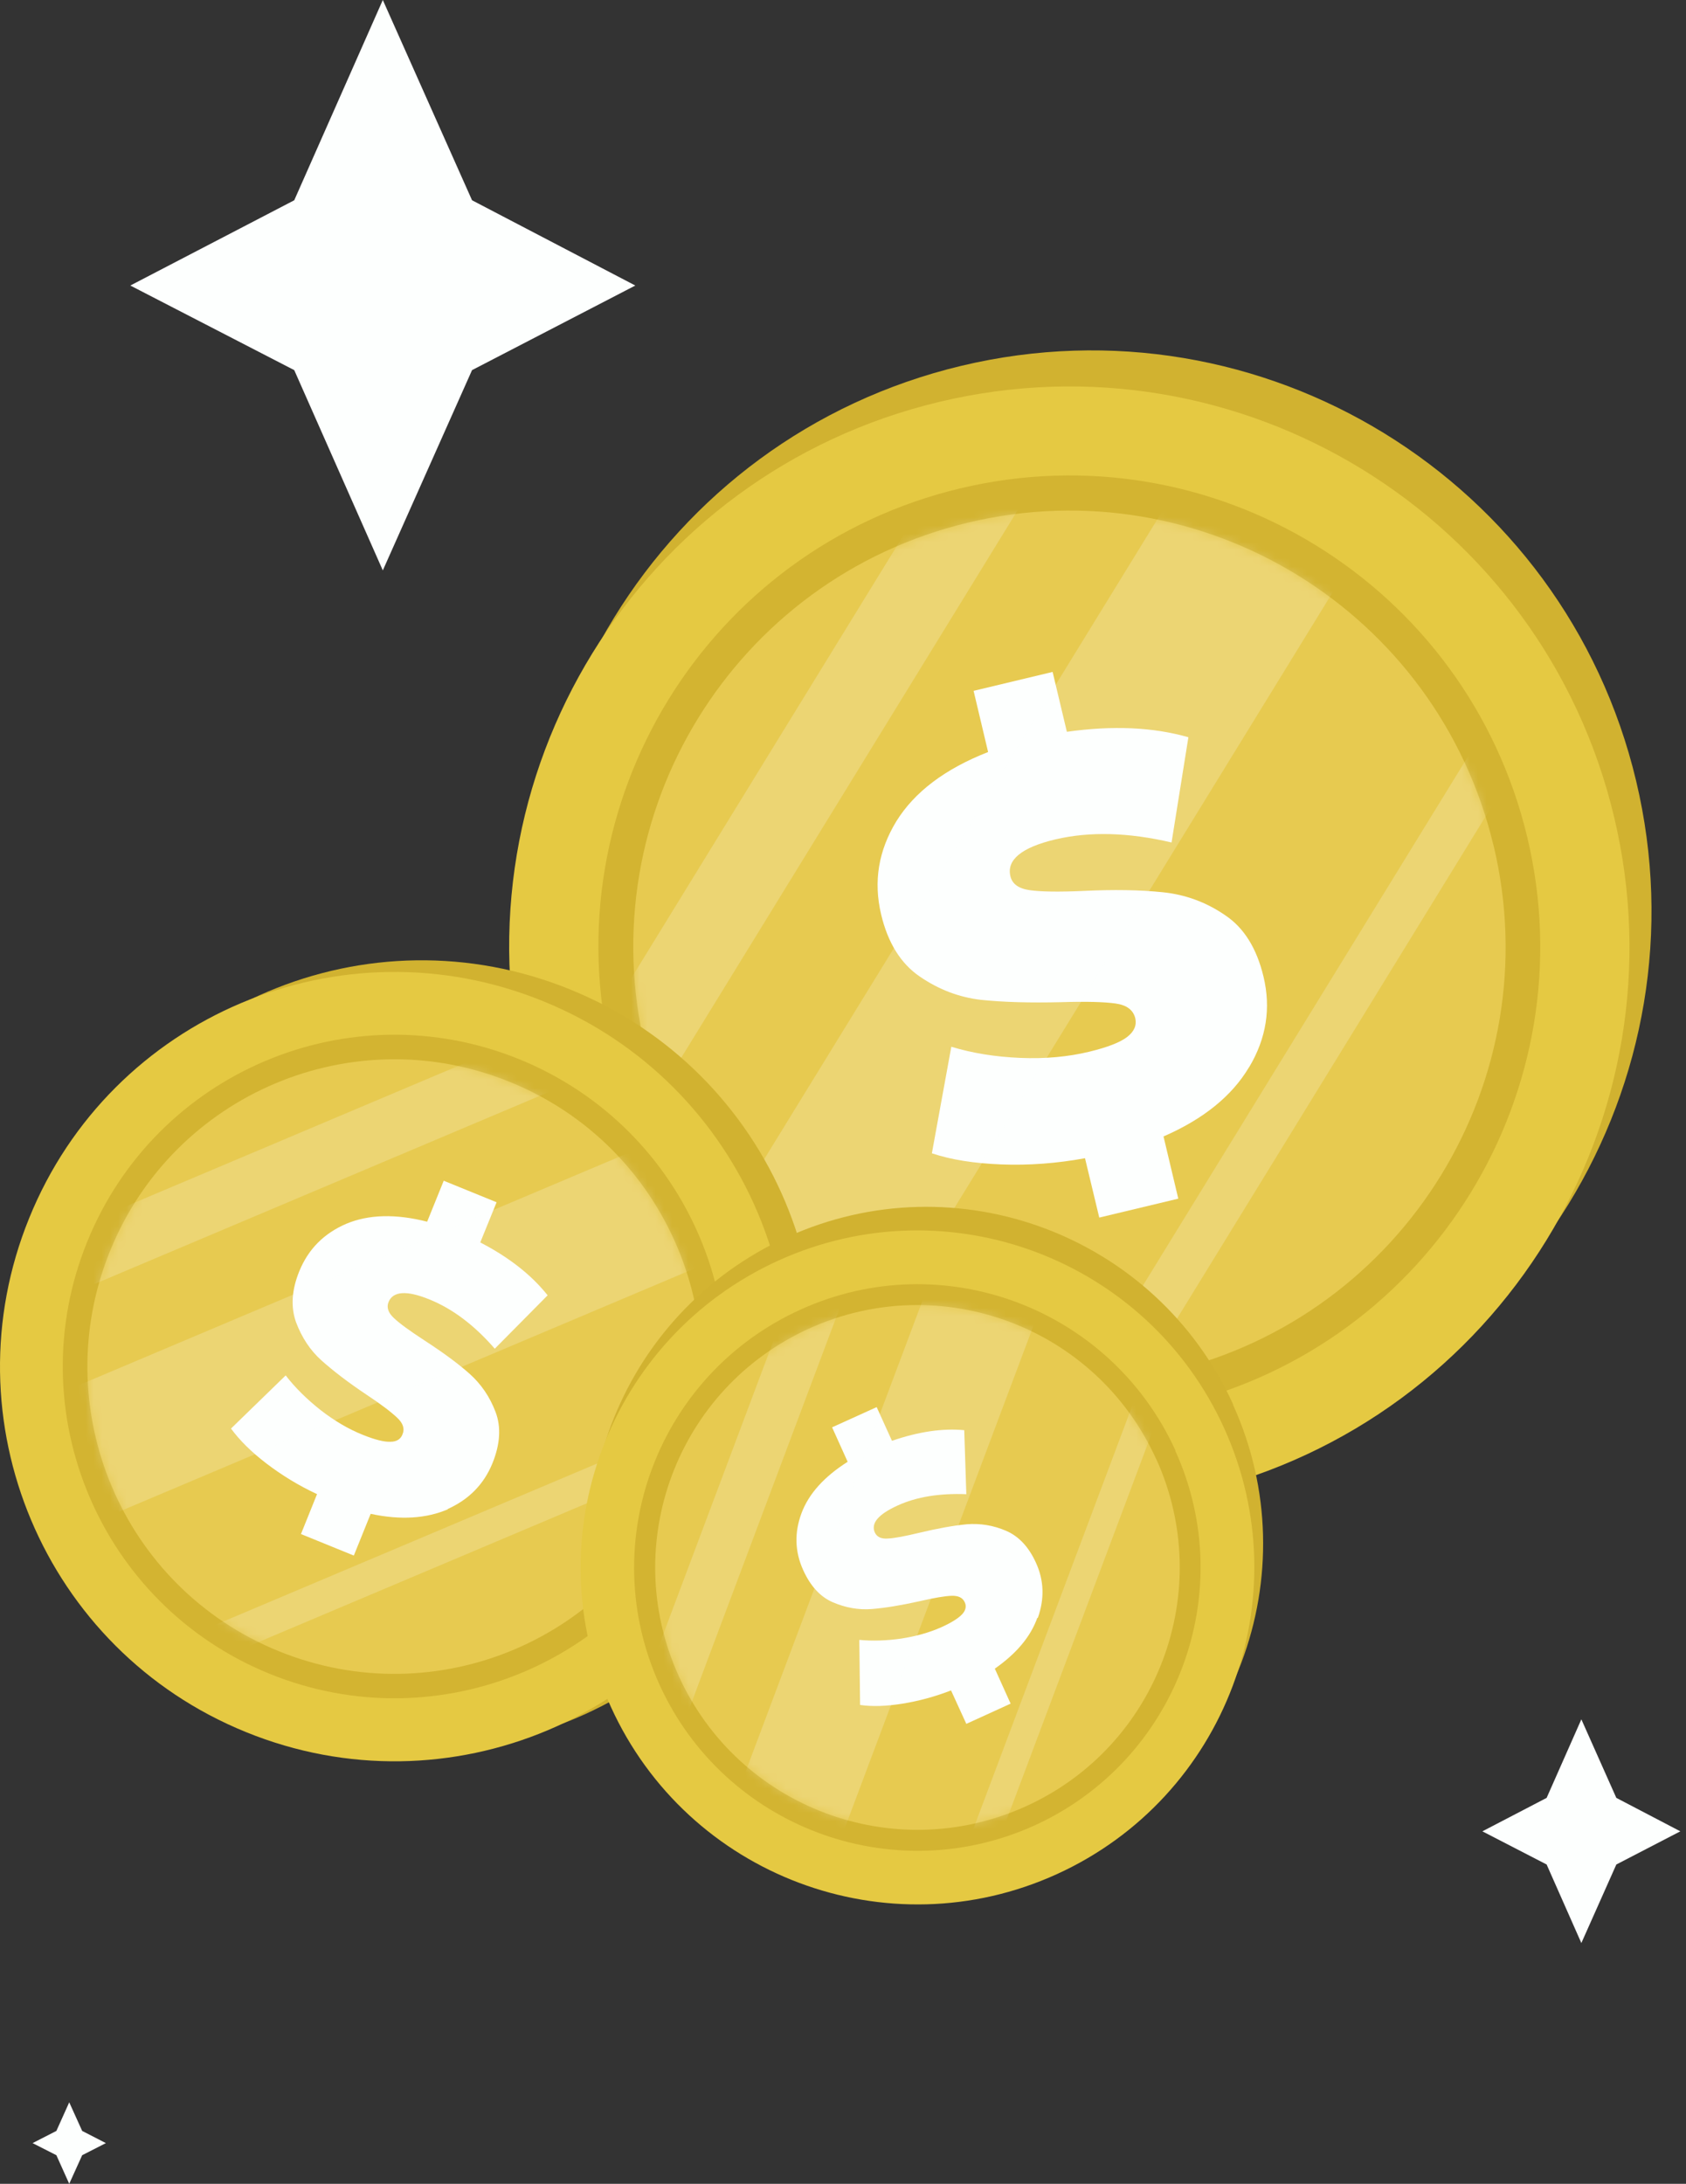 <svg width="207" height="268" viewBox="0 0 207 268" fill="none" xmlns="http://www.w3.org/2000/svg">
<rect x="0" y="0" width="207" height="268" fill="#333333" stroke="none"/>
<path d="M200.874 95.822C209.685 132.755 186.877 169.847 149.944 178.659C113.011 187.47 75.919 164.693 67.107 127.729C58.295 90.796 81.104 53.704 118.037 44.892C154.97 36.08 192.062 58.889 200.874 95.822Z" fill="#D1B230"/>
<path d="M198.17 100.246C206.982 137.179 184.173 174.271 147.24 183.082C110.307 191.894 73.215 169.085 64.404 132.153C55.592 95.22 78.401 58.128 115.334 49.316C152.267 40.504 189.359 63.313 198.17 100.246Z" fill="#E5C942"/>
<path d="M187.515 102.756C194.927 133.804 175.744 164.979 144.697 172.391C113.649 179.803 82.474 160.621 75.061 129.573C67.649 98.525 86.832 67.35 117.879 59.938C148.927 52.526 180.103 71.709 187.515 102.756Z" fill="#D3B431"/>
<path d="M183.378 103.772C190.249 132.529 172.498 161.414 143.741 168.285C114.983 175.156 86.099 157.405 79.228 128.648C72.356 99.891 90.107 71.006 118.864 64.135C147.622 57.263 176.507 75.014 183.378 103.803V103.772Z" fill="#E7CA50"/>
<path d="M153.35 130.972C151.25 134.503 147.751 137.335 142.852 139.466L144.665 147.101L134.963 149.423L133.213 142.138C129.745 142.774 126.31 143.029 122.97 142.902C119.629 142.774 116.766 142.329 114.412 141.534L116.798 128.459C119.407 129.254 122.238 129.7 125.26 129.827C128.314 129.954 131.113 129.7 133.754 129.064C135.981 128.523 137.539 127.918 138.398 127.25C139.257 126.582 139.575 125.819 139.384 124.96C139.13 123.942 138.335 123.338 136.935 123.147C135.567 122.956 133.34 122.892 130.318 122.988C126.437 123.083 123.129 122.988 120.425 122.701C117.721 122.383 115.239 121.429 112.917 119.838C110.595 118.248 109.004 115.703 108.177 112.204C107.223 108.163 107.859 104.378 110.054 100.783C112.281 97.189 116.035 94.357 121.315 92.29L119.534 84.782L129.236 82.46L130.986 89.808C136.617 89.013 141.579 89.236 145.906 90.476L143.838 103.392C138.557 102.151 133.786 102.024 129.586 103.01C125.419 103.996 123.574 105.523 124.051 107.527C124.274 108.482 125.069 109.054 126.437 109.245C127.773 109.436 129.936 109.468 132.927 109.341C136.744 109.15 140.021 109.213 142.788 109.5C145.524 109.786 148.069 110.708 150.391 112.299C152.745 113.858 154.304 116.403 155.131 119.87C156.053 123.719 155.481 127.409 153.381 130.94L153.35 130.972Z" fill="#FDFFFE"/>
<mask id="mask0_272_615" style="mask-type:luminance" maskUnits="userSpaceOnUse" x="77" y="62" width="108" height="108">
<path d="M183.376 103.77C190.247 132.527 172.496 161.412 143.739 168.283C114.981 175.154 86.097 157.404 79.225 128.646C72.354 99.889 90.105 71.004 118.862 64.133C147.62 57.261 176.505 75.012 183.376 103.801V103.77Z" fill="white"/>
</mask>
<g mask="url(#mask0_272_615)">
<g opacity="0.2">
<path d="M184.455 -53.935L43.302 175.687L52.109 181.101L193.263 -48.521L184.455 -53.935Z" fill="#FDFFFE"/>
<path d="M186.199 -8.016L45.045 221.605L64.666 233.667L205.819 4.045L186.199 -8.016Z" fill="#FDFFFE"/>
<path d="M227.311 16.255L86.157 245.877L91.008 248.859L232.162 19.237L227.311 16.255Z" fill="#FDFFFE"/>
</g>
</g>
<path d="M96.631 184.513C86.579 209.294 58.33 221.223 33.549 211.139C8.768 201.087 -3.161 172.838 6.923 148.057C16.976 123.276 45.224 111.347 70.005 121.431C94.786 131.483 106.715 159.732 96.631 184.513Z" fill="#D1B230"/>
<path d="M93.291 185.942C83.239 210.723 54.99 222.652 30.209 212.568C5.428 202.515 -6.501 174.267 3.583 149.486C13.636 124.705 41.884 112.776 66.665 122.86C91.446 132.912 103.376 161.161 93.291 185.942Z" fill="#E5C942"/>
<path d="M86.135 183.017C77.673 203.853 53.941 213.874 33.105 205.412C12.269 196.95 2.248 173.219 10.71 152.382C19.172 131.546 42.903 121.525 63.739 129.987C84.576 138.449 94.596 162.18 86.135 183.017Z" fill="#D3B431"/>
<path d="M83.367 181.905C75.541 201.183 53.56 210.471 34.25 202.646C14.941 194.82 5.684 172.807 13.509 153.529C21.335 134.22 43.348 124.931 62.626 132.788C81.904 140.614 91.193 162.627 83.367 181.905Z" fill="#E7CA50"/>
<path d="M55.02 185.207C52.38 186.353 49.199 186.575 45.509 185.78L43.441 190.902L36.951 188.261L38.924 183.362C36.665 182.313 34.597 181.04 32.72 179.609C30.844 178.177 29.412 176.746 28.362 175.314L35.075 168.793C36.252 170.32 37.683 171.719 39.369 173.055C41.055 174.36 42.773 175.378 44.522 176.077C46.018 176.682 47.163 176.968 47.926 176.936C48.69 176.936 49.199 176.618 49.421 176.014C49.708 175.346 49.485 174.646 48.753 173.978C48.053 173.31 46.813 172.356 45.031 171.179C42.741 169.652 40.928 168.252 39.496 166.979C38.065 165.707 37.047 164.116 36.347 162.271C35.679 160.394 35.806 158.295 36.76 155.973C37.874 153.269 39.782 151.36 42.518 150.183C45.254 149.038 48.562 148.942 52.444 149.929L54.479 144.902L60.969 147.543L58.965 152.473C62.528 154.319 65.263 156.482 67.236 158.963L60.746 165.516C58.233 162.621 55.561 160.617 52.73 159.472C49.93 158.327 48.244 158.454 47.704 159.79C47.449 160.426 47.64 161.094 48.372 161.762C49.072 162.43 50.312 163.321 52.062 164.466C54.32 165.93 56.197 167.298 57.629 168.57C59.092 169.874 60.142 171.433 60.842 173.278C61.541 175.123 61.414 177.223 60.46 179.577C59.41 182.153 57.565 184.03 54.925 185.207H55.02Z" fill="#FDFFFE"/>
<mask id="mask1_272_615" style="mask-type:luminance" maskUnits="userSpaceOnUse" x="10" y="129" width="77" height="77">
<path d="M83.364 181.901C75.538 201.179 53.557 210.468 34.247 202.642C14.938 194.816 5.681 172.803 13.506 153.525C21.332 134.216 43.345 124.927 62.623 132.784C81.901 140.61 91.19 162.623 83.364 181.901Z" fill="white"/>
</mask>
<g mask="url(#mask1_272_615)">
<g opacity="0.2">
<path d="M148.482 91.85L-26.347 165.7L-23.512 172.411L151.317 98.56L148.482 91.85Z" fill="#FDFFFE"/>
<path d="M130.697 118.87L-44.132 192.721L-37.819 207.666L137.01 133.815L130.697 118.87Z" fill="#FDFFFE"/>
<path d="M144.368 149.589L-30.461 223.439L-28.901 227.132L145.927 153.281L144.368 149.589Z" fill="#FDFFFE"/>
</g>
</g>
<path d="M151.373 172.363C160.821 193.167 151.596 217.662 130.823 227.11C110.018 236.558 85.523 227.364 76.076 206.56C66.627 185.755 75.853 161.26 96.657 151.812C117.462 142.364 141.957 151.59 151.405 172.363H151.373Z" fill="#D1B230"/>
<path d="M150.292 175.258C159.74 196.063 150.515 220.557 129.742 230.005C108.938 239.453 84.443 230.228 74.995 209.455C65.547 188.682 74.772 164.156 95.545 154.708C116.35 145.26 140.844 154.485 150.292 175.258Z" fill="#E5C942"/>
<path d="M144.279 177.995C152.232 195.459 144.47 216.073 127.006 224.026C109.541 231.947 88.928 224.217 80.975 206.752C73.022 189.256 80.784 168.642 98.28 160.721C115.745 152.769 136.358 160.531 144.311 177.995H144.279Z" fill="#D3B431"/>
<path d="M141.957 179.046C149.305 195.238 142.147 214.324 125.955 221.673C109.764 229.021 90.677 221.864 83.328 205.672C75.98 189.48 83.137 170.393 99.329 163.045C115.521 155.696 134.608 162.854 141.957 179.077V179.046Z" fill="#E7CA50"/>
<path d="M127.357 198.544C126.53 200.866 124.78 202.934 122.14 204.779L124.08 209.074L118.641 211.555L116.764 207.451C114.792 208.215 112.787 208.756 110.815 209.074C108.811 209.392 107.093 209.456 105.598 209.233L105.503 201.248C107.125 201.407 108.843 201.344 110.656 201.089C112.469 200.803 114.092 200.357 115.587 199.689C116.859 199.117 117.686 198.576 118.132 198.099C118.577 197.622 118.673 197.113 118.45 196.636C118.195 196.063 117.655 195.808 116.796 195.84C115.969 195.872 114.664 196.095 112.883 196.508C110.592 197.017 108.652 197.335 107.03 197.463C105.407 197.59 103.817 197.304 102.258 196.636C100.699 195.968 99.49 194.631 98.6 192.659C97.582 190.401 97.518 188.078 98.409 185.692C99.299 183.307 101.208 181.207 104.071 179.394L102.162 175.163L107.634 172.682L109.511 176.817C112.756 175.704 115.714 175.258 118.386 175.513L118.641 183.37C115.364 183.243 112.533 183.688 110.179 184.77C107.825 185.851 106.902 186.933 107.411 188.078C107.666 188.619 108.207 188.874 109.002 188.81C109.829 188.778 111.101 188.524 112.851 188.11C115.11 187.569 117.05 187.219 118.704 187.06C120.359 186.933 121.949 187.188 123.508 187.856C125.067 188.524 126.307 189.828 127.198 191.8C128.184 193.963 128.248 196.222 127.421 198.544H127.357Z" fill="#FDFFFE"/>
<mask id="mask2_272_615" style="mask-type:luminance" maskUnits="userSpaceOnUse" x="80" y="160" width="65" height="65">
<path d="M141.96 179.042C149.308 195.234 142.15 214.32 125.958 221.669C109.766 229.017 90.68 221.86 83.331 205.668C75.983 189.476 83.14 170.389 99.332 163.041C115.524 155.692 134.611 162.85 141.96 179.074V179.042Z" fill="white"/>
</mask>
<g mask="url(#mask2_272_615)">
<g opacity="0.2">
<path d="M124.525 85.841L67.515 237.597L73.322 239.778L130.332 88.023L124.525 85.841Z" fill="#FDFFFE"/>
<path d="M130.857 112.769L73.846 264.524L86.8 269.391L143.811 117.636L130.857 112.769Z" fill="#FDFFFE"/>
<path d="M161.077 123.528L104.071 275.3L100.858 274.091L157.864 122.319L161.077 123.528Z" fill="#FDFFFE"/>
</g>
</g>
<path d="M198.446 220.639L194.152 211L189.889 220.639L182 224.743L189.889 228.814L194.152 238.453L198.446 228.814L206.304 224.743L198.446 220.639Z" fill="#FDFFFE"/>
<path d="M57.955 24.577L47 0L36.126 24.577L16 35.041L36.126 45.423L47 70L57.955 45.423L78 35.041L57.955 24.577Z" fill="#FDFFFE"/>
<path d="M10.09 261.511L8.5 258L6.921 261.511L4 263.006L6.921 264.489L8.5 268L10.09 264.489L13 263.006L10.09 261.511Z" fill="#FDFFFE"/>
</svg>
